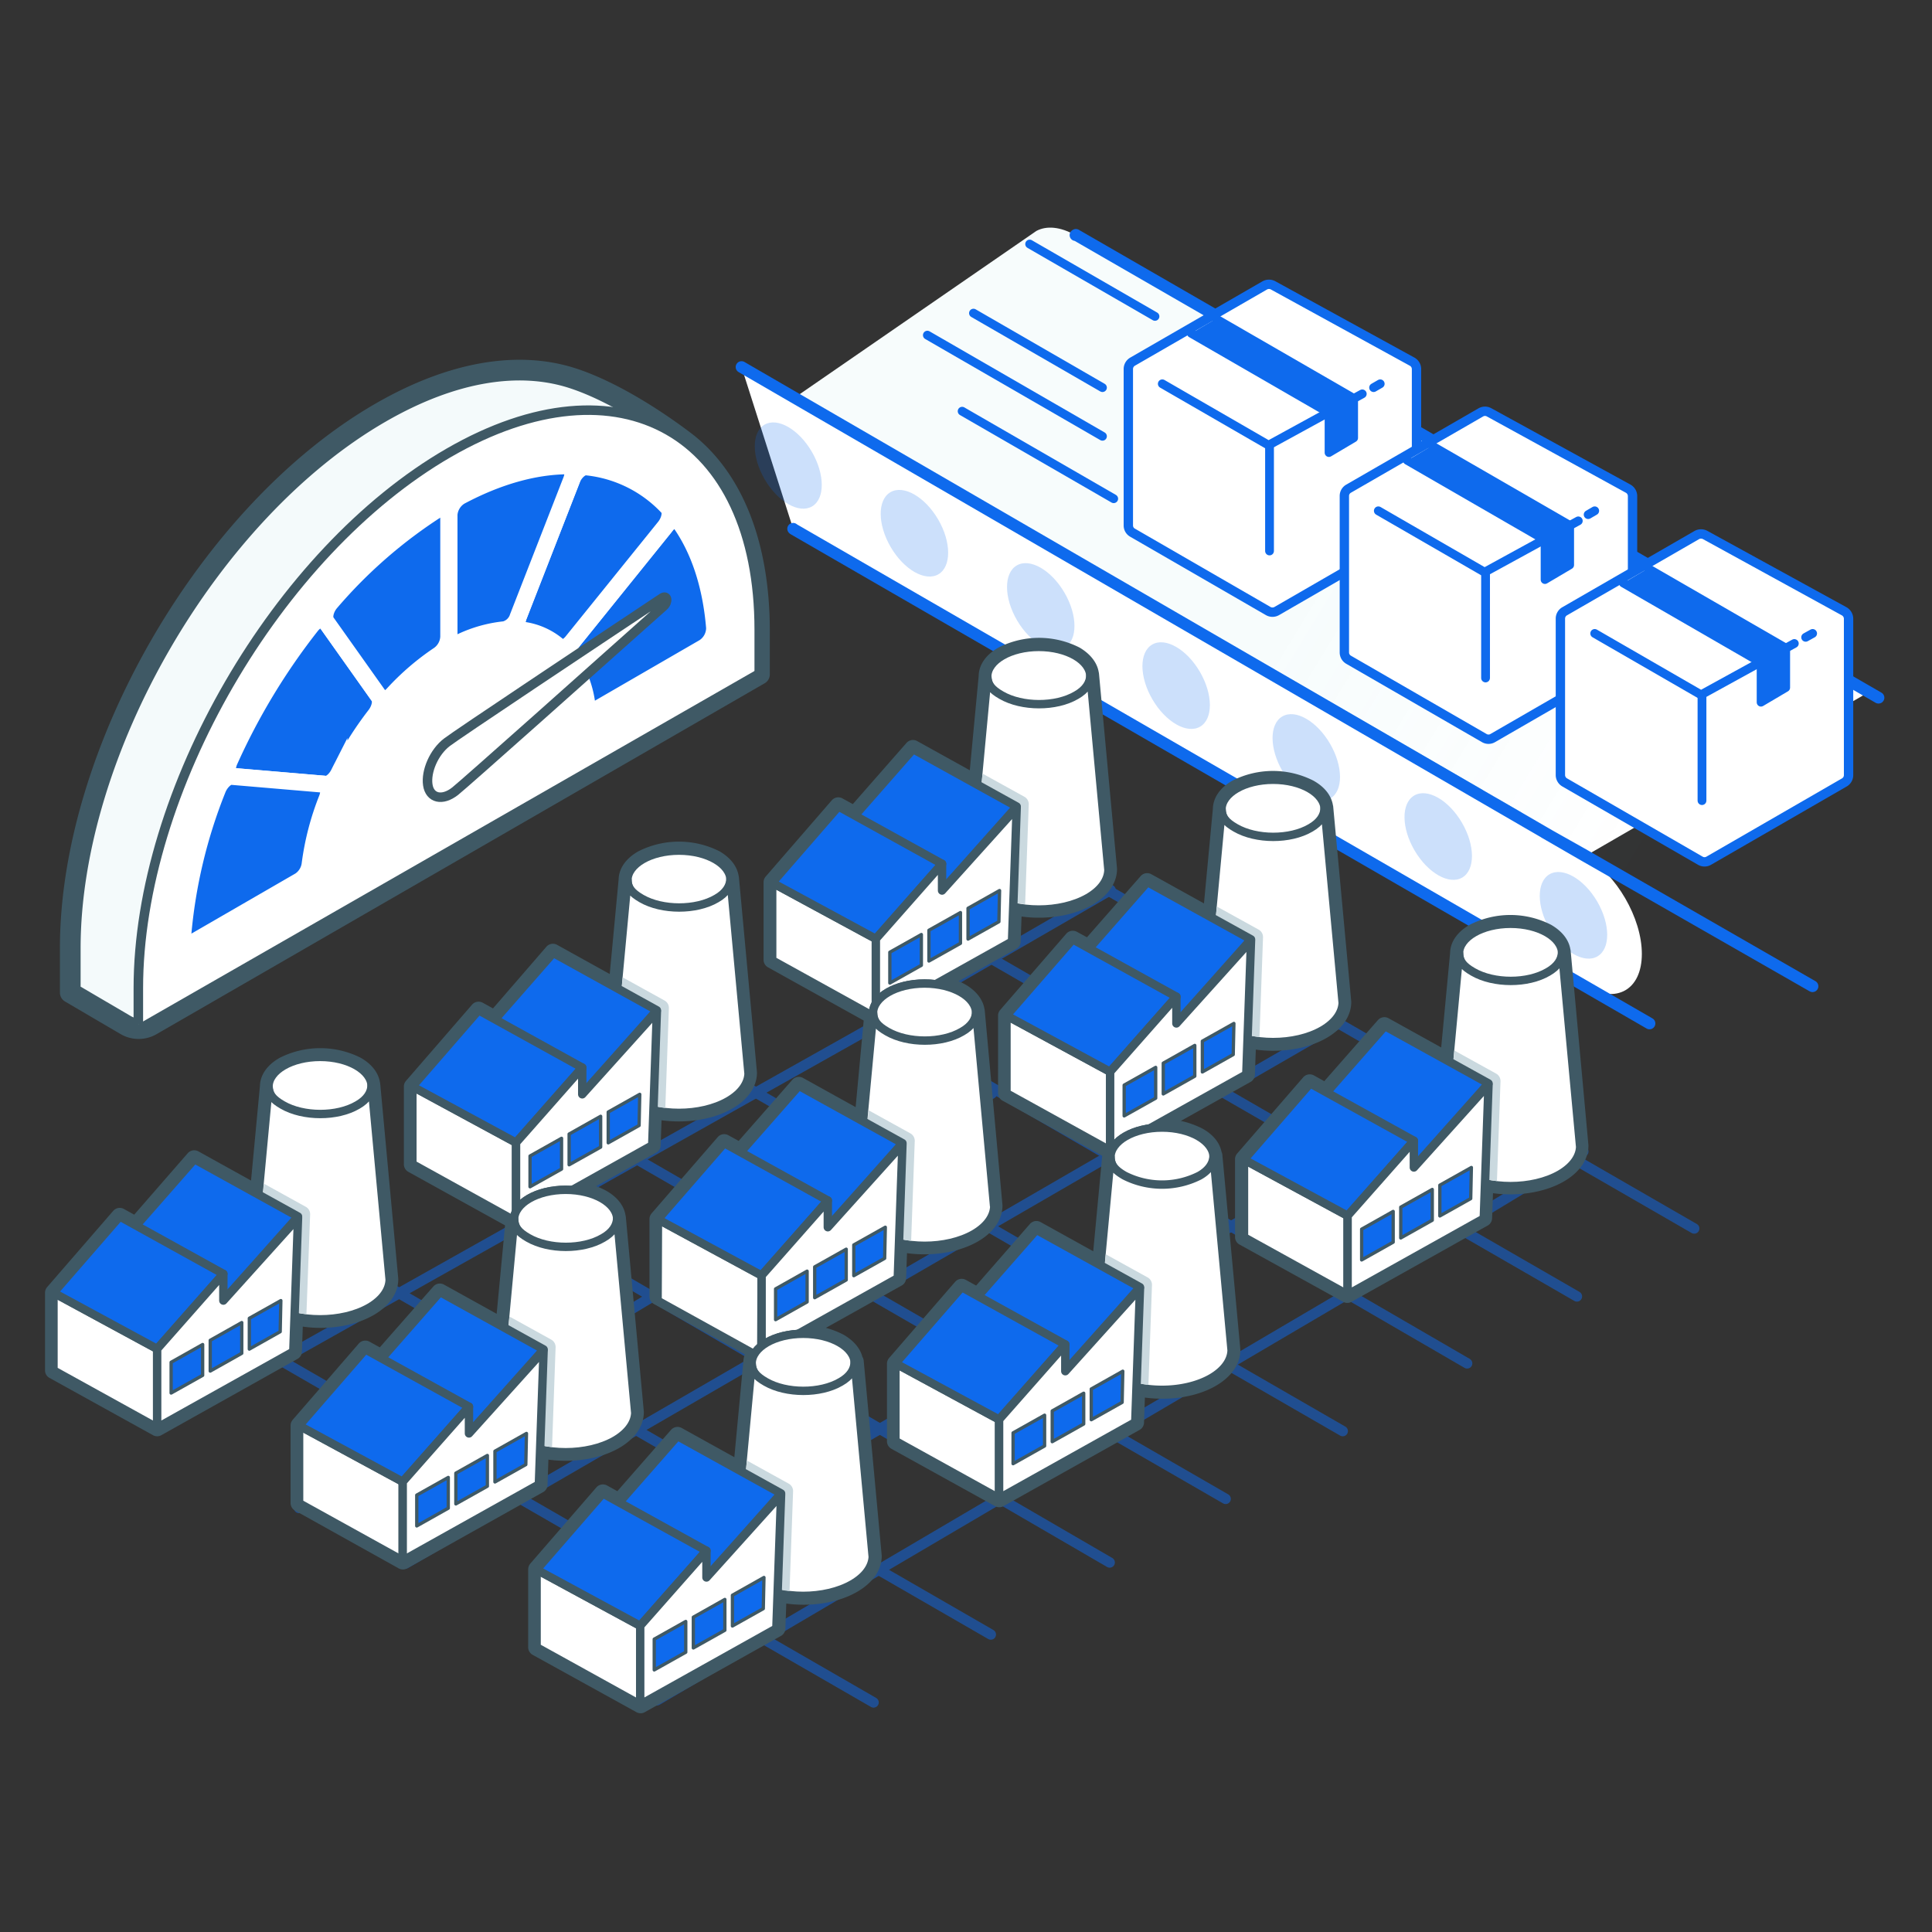 <svg id="Layer_1" data-name="Layer 1" xmlns="http://www.w3.org/2000/svg" xmlns:xlink="http://www.w3.org/1999/xlink" viewBox="0 0 380 380"><rect x="0" y="0" width="380" height="380" fill="#333333" stroke="none"/><defs><style>.cls-1{opacity:0.5;}.cls-10,.cls-12,.cls-2,.cls-21,.cls-3,.cls-6,.cls-7{fill:none;}.cls-10,.cls-11,.cls-2,.cls-7,.cls-9{stroke:#0e6aed;}.cls-10,.cls-11,.cls-19,.cls-2,.cls-6,.cls-7{stroke-linecap:round;}.cls-10,.cls-11,.cls-12,.cls-13,.cls-14,.cls-16,.cls-17,.cls-18,.cls-2,.cls-20,.cls-21,.cls-3,.cls-6,.cls-7,.cls-9{stroke-linejoin:round;}.cls-2{stroke-width:2.04px;}.cls-3,.cls-6{stroke:#5ec6cc;}.cls-3,.cls-6,.cls-7{stroke-width:2.3px;}.cls-14,.cls-20,.cls-4,.cls-9{fill:#fff;}.cls-5{fill-opacity:0.05;fill:url(#linear-gradient);}.cls-11,.cls-16,.cls-17,.cls-19,.cls-8{fill:#0e6aed;}.cls-8{isolation:isolate;opacity:0.21;}.cls-9{stroke-width:1.84px;}.cls-10{stroke-width:1.73px;}.cls-11{stroke-width:1.67px;}.cls-12,.cls-13,.cls-14,.cls-16,.cls-17,.cls-18,.cls-20,.cls-21{stroke:#3f5965;}.cls-12{stroke-width:3.39px;}.cls-13,.cls-15{fill:#cad9df;}.cls-13,.cls-14,.cls-16{stroke-width:1.65px;}.cls-17{stroke-width:0.65px;}.cls-18{fill:#f4fafb;stroke-width:4.07px;}.cls-19{stroke:#fff;stroke-miterlimit:10;stroke-width:3.35px;}.cls-20,.cls-21{stroke-width:1.87px;}</style><linearGradient id="linear-gradient" x1="193.3" y1="314.49" x2="348.22" y2="220.1" gradientTransform="matrix(1, 0, 0, -1, 0, 380)" gradientUnits="userSpaceOnUse"><stop offset="0.45" stop-color="#5ec6cc"/><stop offset="0.92" stop-color="#5ec6cc" stop-opacity="0"/></linearGradient></defs><g class="cls-1"><line class="cls-2" x1="195.12" y1="215.06" x2="58.82" y2="296.6"/><line class="cls-2" x1="33.6" y1="255.12" x2="171.82" y2="334.85"/><line class="cls-2" x1="56.67" y1="241.77" x2="194.88" y2="321.49"/><line class="cls-2" x1="83.69" y1="229.1" x2="218.26" y2="307.32"/><line class="cls-2" x1="102.82" y1="215.06" x2="241.07" y2="294.81"/><line class="cls-2" x1="220.62" y1="225.94" x2="79.75" y2="307.52"/><line class="cls-2" x1="241.27" y1="241.64" x2="109.28" y2="317.9"/><line class="cls-2" x1="264.35" y1="254.93" x2="129.21" y2="334.43"/><line class="cls-2" x1="171.94" y1="175.26" x2="310.16" y2="254.99"/><line class="cls-2" x1="153.9" y1="190" x2="288.57" y2="268.16"/><line class="cls-2" x1="195.02" y1="161.91" x2="333.23" y2="241.63"/><line class="cls-2" x1="125.9" y1="201.76" x2="264.1" y2="281.48"/><line class="cls-2" x1="263.56" y1="201.13" x2="217.58" y2="227.69"/><line class="cls-2" x1="306.46" y1="204.04" x2="241.17" y2="241.77"/><line class="cls-2" x1="218.43" y1="175.04" x2="171.94" y2="201.91"/><line class="cls-2" x1="172.05" y1="201.77" x2="31.02" y2="281.05"/><line class="cls-2" x1="311.42" y1="226.48" x2="264.24" y2="255.06"/></g><line class="cls-3" x1="172.05" y1="87" x2="172.05" y2="87.1"/><path class="cls-4" d="M156,78.42l1.66.86h0l136.53,78.93,5.69,3.28,11.91,6.89,55.6-32.15-155.76-90-.08.05c-3-1.71-5.7-1.92-7.7-.86h0"/><path class="cls-5" d="M156,78.42l1.66.86h0l136.53,78.93,5.69,3.28,25.68,14.62,43.94-38.88-157.87-91-.08.05c-3-1.71-5.7-1.92-7.7-.86h0"/><line class="cls-6" x1="294.17" y1="158.21" x2="298.45" y2="160.68"/><polyline class="cls-6" points="155.97 78.42 157.64 79.28 157.64 79.28 290.86 156.29"/><polyline class="cls-7" points="369.48 137.23 211.61 46.19 211.53 46.24"/><path class="cls-4" d="M145.85,72.19l165.92,96.19-8-4.61,8,4.49v.12h0c6.16,3.56,11.16,12.17,11.16,19.24s-5,9.92-11.16,6.36c-.12-.06-.23-.15-.35-.22L156.1,104.09,156,104"/><path class="cls-7" d="M324.44,201.3,156.1,104.09,156,104"/><polyline class="cls-7" points="145.85 72.19 311.77 168.38 303.79 163.77 311.76 168.26 356.5 193.98 311.77 168.38"/><ellipse class="cls-8" cx="309.48" cy="180.03" rx="5.4" ry="9.35" transform="translate(-48.55 180.8) rotate(-30.31)"/><ellipse class="cls-8" cx="155.04" cy="91.56" rx="5.37" ry="9.3" transform="translate(-25.01 90.33) rotate(-30.17)"/><ellipse class="cls-8" cx="179.86" cy="104.88" rx="5.4" ry="9.35" transform="translate(-28.35 105.11) rotate(-30.31)"/><ellipse class="cls-8" cx="204.7" cy="119.29" rx="5.4" ry="9.35" transform="translate(-32.22 119.61) rotate(-30.31)"/><ellipse class="cls-8" cx="231.33" cy="134.85" rx="5.4" ry="9.35" transform="translate(-36.43 135.18) rotate(-30.31)"/><ellipse class="cls-8" cx="256.93" cy="148.99" rx="5.4" ry="9.35" transform="translate(-40.07 150.03) rotate(-30.31)"/><ellipse class="cls-8" cx="282.88" cy="164.54" rx="5.4" ry="9.35" transform="translate(-44.37 165.25) rotate(-30.31)"/><path class="cls-9" d="M222.79,104.79l26.66,15.4a1.69,1.69,0,0,0,1.66,0l26.66-15.4a1.64,1.64,0,0,0,.84-1.44V72.59a1.67,1.67,0,0,0-.87-1.46l-27.33-15a1.71,1.71,0,0,0-1.64,0l-26,15a1.67,1.67,0,0,0-.84,1.45v30.78A1.62,1.62,0,0,0,222.79,104.79Z"/><line class="cls-10" x1="270.17" y1="76.24" x2="271.47" y2="75.49"/><polyline class="cls-10" points="228.61 75.49 249.51 87.56 267.94 77.47"/><line class="cls-10" x1="249.7" y1="108.37" x2="249.7" y2="87.56"/><polyline class="cls-11" points="239.18 62.69 266.27 78.33 266.27 86.14 261.38 89.04 261.38 81.22 234.29 65.58"/><path class="cls-9" d="M265.28,129.78l26.66,15.39a1.64,1.64,0,0,0,1.66,0l26.66-15.39a1.67,1.67,0,0,0,.84-1.45V97.57a1.67,1.67,0,0,0-.87-1.46l-27.33-15a1.65,1.65,0,0,0-1.64,0l-26,15a1.64,1.64,0,0,0-.84,1.44v30.78A1.66,1.66,0,0,0,265.28,129.78Z"/><line class="cls-10" x1="312.37" y1="101.22" x2="313.66" y2="100.47"/><polyline class="cls-10" points="271.1 100.47 292 112.54 310.43 102.45"/><line class="cls-10" x1="292.19" y1="133.35" x2="292.19" y2="112.54"/><polyline class="cls-11" points="281.67 87.67 308.76 103.31 308.76 111.13 303.87 114.02 303.87 106.21 276.78 90.57"/><path class="cls-9" d="M307.77,153.9l26.66,15.39a1.64,1.64,0,0,0,1.66,0l26.66-15.39a1.66,1.66,0,0,0,.84-1.44V121.7a1.7,1.7,0,0,0-.87-1.47l-27.33-15a1.71,1.71,0,0,0-1.64,0l-26,15a1.66,1.66,0,0,0-.84,1.44v30.79A1.68,1.68,0,0,0,307.77,153.9Z"/><line class="cls-10" x1="355.15" y1="125.35" x2="356.52" y2="124.59"/><polyline class="cls-10" points="313.66 124.59 334.57 136.66 352.92 126.57"/><line class="cls-10" x1="334.76" y1="157.47" x2="334.76" y2="136.66"/><polyline class="cls-11" points="324.16 111.8 351.25 127.44 351.25 135.25 346.36 138.14 346.36 130.33 319.27 114.69"/><line class="cls-10" x1="191.47" y1="61.59" x2="216.84" y2="76.24"/><line class="cls-10" x1="202.52" y1="48" x2="227.17" y2="62.23"/><line class="cls-10" x1="182.4" y1="65.92" x2="216.84" y2="85.81"/><line class="cls-10" x1="189.24" y1="80.88" x2="219.05" y2="98.09"/><path class="cls-12" d="M72.64,257.19c2.66-1.54,4-3.56,4-5.59L73.1,213.35v.2c-.07-1.44-1-2.87-2.94-4a16,16,0,0,0-14.34,0c-2,1.14-3,2.64-3,4.14l-2,21.25-12.62-7L26.77,241.06l-3.22-1.79-13,15v15.26L30.91,280.8l26.78-15,.24-6.9C62.85,260.06,68.68,259.48,72.64,257.19Zm-28.71-1.42,5.39-6.05v.14L44,255.81Z"/><path class="cls-12" d="M106.24,285.08c4.91,1.11,10.74.53,14.7-1.75,2.66-1.54,4-3.57,4-5.59l-3.54-38.26v.2c-.08-1.43-1-2.86-3-4a14,14,0,0,0-5.93-1.64l15.78-8.82.24-6.89c4.92,1.11,10.74.53,14.7-1.76,2.66-1.53,4-3.56,4-5.58l-3.54-38.26v.2c-.08-1.44-1-2.86-2.94-4a16,16,0,0,0-14.34,0c-2,1.14-3,2.64-3,4.14h0l-2,21.25-12.62-7L97.35,200.49l-3.22-1.78-13,15V229l20,11.07-2,21.08-12.62-7-11.44,13-3.22-1.78-13,15v15.26L79.24,307,106,292Zm-14-3.18,5.38-6V276l-5.36,6Zm27.64-72.61-5.36,6h0l5.38-6Z"/><path class="cls-12" d="M168.09,268c-.08-1.44-1.05-2.86-3-4a15.22,15.22,0,0,0-8.25-1.64l19.69-11,.24-6.89c4.92,1.11,10.75.53,14.71-1.75,2.66-1.54,4-3.56,4-5.59L192,198.91v.21c-.07-1.44-1.05-2.87-2.94-4a13.21,13.21,0,0,0-5-1.56l15-8.41.24-6.89c4.92,1.11,10.75.53,14.71-1.75,2.66-1.54,4-3.57,4-5.59l-3.54-38.26a.67.67,0,0,1,0,.2c-.07-1.43-1.05-2.86-2.94-4a15.89,15.89,0,0,0-14.34,0c-2,1.14-3,2.64-3,4.14h0l-2,21.24-12.62-7L168.11,160.3l-3.23-1.78-13,15v15.26l19.79,11-1.93,20.72-12.62-7-11.46,13.05-3.22-1.78-13,15V255l19.34,10.7a3.91,3.91,0,0,0-.9,2.4l-2,21.25-12.62-7L121.8,295.44l-3.22-1.78-13,15V324L126,335.28l26.78-15,.25-6.89c4.91,1.11,10.74.53,14.7-1.76,2.66-1.53,4-3.56,4-5.58l-3.54-38.26A.61.61,0,0,0,168.09,268ZM139,310.23l5.38-6v.13L139,310.27Zm29.23-74.81-5.36,6h0l5.39-6Zm22.47-66.21-5.36,5.95h0l5.39-6Z"/><path class="cls-12" d="M238.67,227.44c-.07-1.44-1-2.86-2.94-3.95a15.68,15.68,0,0,0-9.66-1.51l19.06-10.65.25-6.9c4.91,1.12,10.74.54,14.7-1.75,2.66-1.54,4-3.56,4-5.59l-3.54-38.25v.2c-.08-1.44-1-2.87-3-4a15.89,15.89,0,0,0-14.34,0c-2,1.14-2.95,2.64-2.95,4.14l-2,21.25-12.62-7-11.46,13.06L211,184.76l-13,15V215l20.39,11.27.47-.26a3.7,3.7,0,0,0-.39,1.6l-2,21.24-12.62-7L192.37,255l-3.22-1.78-13,15v15.26l20.39,11.28,26.78-15,.24-6.89c4.92,1.11,10.75.53,14.71-1.75,2.66-1.54,4-3.57,4-5.59l-3.54-38.26Zm-1.93-32.09-5.36,6h0l5.38-6Zm-27.21,74.31,5.39-6v.13l-5.36,5.95Z"/><path class="cls-12" d="M307.24,187.17v.2c-.08-1.44-1.05-2.87-3-4a15.87,15.87,0,0,0-14.33,0c-2,1.14-3,2.64-3,4.14l-2,21.25-12.62-7-11.46,13.05L257.61,213l-13,15V243.3L265,254.57l26.78-15,.25-6.9c4.91,1.12,10.74.53,14.7-1.75,2.66-1.54,4-3.56,4-5.59Zm-29.15,42.42,5.38-6.05v.13l-5.36,6Z"/><ellipse class="cls-13" cx="62.96" cy="213.73" rx="10.14" ry="5.85"/><ellipse class="cls-14" cx="62.96" cy="213.73" rx="10.14" ry="5.85"/><path class="cls-14" d="M76.63,251.6h0l-3.54-38.25c0,1.54-.9,2.93-2.77,4-4,2.36-10.67,2.34-14.72,0-2-1.14-2.72-2.13-2.77-3.64L49.29,251.6c0,2,1.33,4.05,4,5.59,5.32,3.07,14,3.07,19.35,0,2.66-1.54,4-3.56,4-5.59Z"/><path class="cls-15" d="M49.06,251.31c0,2.5,1.6,2.83,4.5,4.5,2.07,1.19,3,2.29,6.71,2.67L61,238.87a1.65,1.65,0,0,0-.86-1.51l-8.23-4.55-.2,2.19Z"/><polygon class="cls-14" points="30.91 280.8 10.52 269.53 10.52 254.26 30.91 265.31 30.91 280.8"/><polygon class="cls-16" points="58.62 239.27 38.23 228 23.51 244.77 43.9 255.81 58.62 239.27"/><polygon class="cls-16" points="43.93 250.55 23.55 239.27 10.52 254.26 30.91 265.31 43.93 250.55"/><polygon class="cls-14" points="58.62 239.51 43.93 255.81 43.93 250.55 30.91 265.31 30.91 280.8 57.69 265.84 58.62 239.51 58.62 239.51"/><polygon class="cls-17" points="41.35 263.62 41.35 269.67 47.55 266.18 47.55 260.13 41.35 263.62"/><polygon class="cls-17" points="49.04 265.35 55.11 261.93 55.24 255.81 49.04 259.29 49.04 265.35"/><polygon class="cls-17" points="33.66 267.94 33.66 267.97 33.66 273.99 39.86 270.51 39.86 264.45 33.66 267.94"/><ellipse class="cls-13" cx="133.55" cy="173.16" rx="10.14" ry="5.85"/><ellipse class="cls-14" cx="133.55" cy="173.16" rx="10.14" ry="5.85"/><path class="cls-14" d="M147.21,211h0l-3.54-38.26c0,1.54-.89,2.94-2.76,4-4,2.35-10.68,2.33-14.72,0-2-1.15-2.73-2.14-2.77-3.65L119.88,211c0,2,1.33,4.05,4,5.58,5.32,3.08,14,3.08,19.35,0,2.66-1.53,4-3.56,4-5.58Z"/><path class="cls-15" d="M119.65,210.74c0,2.51,1.6,2.83,4.49,4.5,2.07,1.19,3,2.29,6.72,2.68l.7-19.62a1.64,1.64,0,0,0-.85-1.51l-8.23-4.55-.21,2.19Z"/><polygon class="cls-14" points="101.5 240.24 81.11 228.96 81.11 213.7 101.5 224.74 101.5 240.24"/><polygon class="cls-16" points="129.2 198.71 108.81 187.43 94.1 204.2 114.48 215.24 129.2 198.71"/><polygon class="cls-16" points="114.52 209.98 94.13 198.71 81.11 213.7 101.5 224.74 114.52 209.98"/><polygon class="cls-14" points="129.2 198.94 114.52 215.24 114.52 209.98 101.5 224.74 101.5 240.24 128.28 225.27 129.2 198.94 129.2 198.94"/><polygon class="cls-17" points="111.94 223.05 111.94 229.1 118.14 225.62 118.14 219.56 111.94 223.05"/><polygon class="cls-17" points="119.63 224.78 125.7 221.37 125.83 215.24 119.63 218.72 119.63 224.78"/><polygon class="cls-17" points="104.25 227.37 104.25 227.4 104.25 233.42 110.45 229.94 110.45 223.89 104.25 227.37"/><ellipse class="cls-13" cx="204.32" cy="133.09" rx="10.14" ry="5.85"/><ellipse class="cls-14" cx="204.32" cy="133.09" rx="10.14" ry="5.85"/><path class="cls-14" d="M218,171h0l-3.54-38.26c0,1.54-.9,2.94-2.77,4-4,2.36-10.67,2.34-14.72,0-2-1.14-2.72-2.14-2.77-3.64L190.65,171c0,2,1.33,4,4,5.59,5.33,3.07,14,3.07,19.36,0,2.66-1.54,4-3.57,4-5.59Z"/><path class="cls-15" d="M190.42,170.66c0,2.51,1.6,2.83,4.5,4.5,2.06,1.2,3,2.3,6.71,2.68l.71-19.62a1.65,1.65,0,0,0-.86-1.51l-8.23-4.55-.2,2.2Z"/><polygon class="cls-14" points="172.27 200.16 151.88 188.88 151.88 173.62 172.27 184.66 172.27 200.16"/><polygon class="cls-16" points="199.97 158.63 179.59 147.35 164.87 164.12 185.26 175.16 199.97 158.63"/><polygon class="cls-16" points="185.29 169.9 164.91 158.63 151.88 173.62 172.27 184.66 185.29 169.9"/><polygon class="cls-14" points="199.97 158.86 185.29 175.16 185.29 169.9 172.27 184.66 172.27 200.16 199.05 185.19 199.97 158.86 199.97 158.86"/><polygon class="cls-17" points="182.71 182.97 182.71 189.02 188.91 185.54 188.91 179.49 182.71 182.97"/><polygon class="cls-17" points="190.4 184.7 196.47 181.29 196.6 175.16 190.4 178.65 190.4 184.7"/><polygon class="cls-17" points="175.02 187.29 175.02 187.32 175.02 193.35 181.22 189.86 181.22 183.81 175.02 187.29"/><ellipse class="cls-13" cx="111.26" cy="239.87" rx="10.14" ry="5.85"/><ellipse class="cls-14" cx="111.26" cy="239.87" rx="10.14" ry="5.85"/><path class="cls-14" d="M124.93,277.74h0l-3.54-38.26c0,1.54-.9,2.94-2.77,4-4,2.36-10.67,2.34-14.72,0-2-1.14-2.72-2.14-2.76-3.64l-3.54,37.9c0,2,1.33,4.05,4,5.59,5.32,3.07,14,3.07,19.35,0,2.66-1.54,4-3.57,4-5.59Z"/><path class="cls-15" d="M97.36,277.44c0,2.51,1.61,2.83,4.5,4.5,2.07,1.2,3,2.3,6.72,2.68l.7-19.62a1.68,1.68,0,0,0-.85-1.51l-8.23-4.55-.21,2.2Z"/><polygon class="cls-14" points="79.21 306.94 58.83 295.66 58.83 280.4 79.21 291.44 79.21 306.94"/><polygon class="cls-16" points="106.92 265.41 86.53 254.13 71.81 270.9 92.2 281.94 106.92 265.41"/><polygon class="cls-16" points="92.24 276.68 71.85 265.41 58.83 280.4 79.21 291.44 92.24 276.68"/><polygon class="cls-14" points="106.92 265.64 92.24 281.94 92.24 276.68 79.21 291.44 79.21 306.94 105.99 291.97 106.92 265.64 106.92 265.64"/><polygon class="cls-17" points="89.66 289.75 89.66 295.8 95.86 292.32 95.86 286.27 89.66 289.75"/><polygon class="cls-17" points="97.35 291.48 103.42 288.07 103.55 281.94 97.35 285.43 97.35 291.48"/><polygon class="cls-17" points="81.97 294.07 81.97 294.1 81.97 300.13 88.17 296.64 88.17 290.59 81.97 294.07"/><ellipse class="cls-13" cx="181.85" cy="199.3" rx="10.14" ry="5.85"/><ellipse class="cls-14" cx="181.85" cy="199.3" rx="10.14" ry="5.85"/><path class="cls-14" d="M195.52,237.17h0L192,198.91c0,1.54-.9,2.94-2.77,4-4,2.36-10.67,2.34-14.72,0-2-1.14-2.72-2.14-2.77-3.64l-3.54,37.87c0,2,1.33,4.05,4,5.59,5.33,3.07,14,3.07,19.36,0,2.66-1.54,4-3.56,4-5.59Z"/><path class="cls-15" d="M168,236.87c0,2.51,1.6,2.83,4.5,4.5,2.06,1.2,3,2.3,6.71,2.68l.71-19.62a1.66,1.66,0,0,0-.86-1.51l-8.23-4.55-.2,2.2Z"/><polygon class="cls-14" points="149.73 267.11 129.34 255.83 129.41 239.83 149.8 250.87 149.73 267.11"/><polygon class="cls-16" points="177.5 224.84 157.12 213.57 142.4 230.33 162.79 241.38 177.5 224.84"/><polygon class="cls-16" points="162.82 236.12 142.44 224.84 129.41 239.83 149.8 250.87 162.82 236.12"/><polygon class="cls-14" points="177.5 225.07 162.82 241.38 162.82 236.12 149.8 250.87 149.8 266.37 176.58 251.4 177.5 225.07 177.5 225.07"/><polygon class="cls-17" points="160.24 249.18 160.24 255.24 166.44 251.75 166.44 245.7 160.24 249.18"/><polygon class="cls-17" points="167.93 250.91 174 247.5 174.13 241.38 167.93 244.86 167.93 250.91"/><polygon class="cls-17" points="152.55 253.51 152.55 253.53 152.55 259.56 158.75 256.07 158.75 250.02 152.55 253.51"/><ellipse class="cls-13" cx="250.4" cy="159.22" rx="10.14" ry="5.85"/><ellipse class="cls-14" cx="250.4" cy="159.22" rx="10.14" ry="5.85"/><path class="cls-14" d="M264.07,197.09h0l-3.54-38.25c0,1.54-.9,2.93-2.77,4-4,2.36-10.67,2.34-14.72,0-2-1.14-2.72-2.13-2.76-3.64l-3.54,37.87c0,2,1.33,4,4,5.59,5.32,3.07,14,3.07,19.35,0,2.66-1.54,4-3.56,4-5.59Z"/><path class="cls-15" d="M236.5,196.8c0,2.5,1.61,2.83,4.5,4.5,2.07,1.19,3,2.29,6.72,2.67l.7-19.61a1.67,1.67,0,0,0-.85-1.51l-8.23-4.55-.21,2.19Z"/><polygon class="cls-14" points="218.35 226.29 197.96 215.02 197.96 199.75 218.35 210.8 218.35 226.29"/><polygon class="cls-16" points="246.06 184.76 225.67 173.49 210.96 190.26 231.34 201.3 246.06 184.76"/><polygon class="cls-16" points="231.38 196.04 210.99 184.76 197.96 199.75 218.35 210.8 231.38 196.04"/><polygon class="cls-14" points="246.06 185 231.38 201.3 231.38 196.04 218.35 210.8 218.35 226.29 245.13 211.33 246.06 185 246.06 185"/><polygon class="cls-17" points="228.8 209.11 228.8 215.16 235 211.67 235 205.62 228.8 209.11"/><polygon class="cls-17" points="236.49 210.84 242.56 207.42 242.69 201.3 236.49 204.78 236.49 210.84"/><polygon class="cls-17" points="221.11 213.43 221.11 213.46 221.11 219.48 227.31 216 227.31 209.94 221.11 213.43"/><ellipse class="cls-13" cx="157.98" cy="268.19" rx="10.14" ry="5.85"/><ellipse class="cls-14" cx="157.98" cy="268.19" rx="10.14" ry="5.85"/><path class="cls-14" d="M171.64,306.07h0l-3.54-38.26c0,1.54-.89,2.94-2.77,4-4,2.35-10.67,2.33-14.71,0-2-1.14-2.73-2.14-2.77-3.65L144.31,306c0,2,1.33,4,4,5.58,5.32,3.08,14,3.08,19.35,0,2.66-1.53,4-3.56,4-5.58Z"/><path class="cls-15" d="M144.08,305.77c0,2.51,1.6,2.83,4.49,4.5,2.07,1.19,3,2.3,6.72,2.68l.7-19.62a1.67,1.67,0,0,0-.85-1.51l-8.23-4.55-.21,2.19Z"/><polygon class="cls-14" points="125.92 335.27 105.54 323.99 105.54 308.73 125.92 319.77 125.92 335.27"/><polygon class="cls-16" points="153.63 293.74 133.24 282.46 118.53 299.23 138.91 310.27 153.63 293.74"/><polygon class="cls-16" points="138.95 305.01 118.56 293.74 105.54 308.73 125.92 319.77 138.95 305.01"/><polygon class="cls-14" points="153.63 293.97 138.95 310.27 138.95 305.01 125.92 319.77 125.92 335.27 152.7 320.3 153.63 293.97 153.63 293.97"/><polygon class="cls-17" points="136.37 318.08 136.37 324.13 142.57 320.65 142.57 314.59 136.37 318.08"/><polygon class="cls-17" points="144.06 319.81 150.13 316.4 150.26 310.27 144.06 313.76 144.06 319.81"/><polygon class="cls-17" points="128.68 322.4 128.68 322.43 128.68 328.45 134.88 324.97 134.88 318.92 128.68 322.4"/><ellipse class="cls-13" cx="228.56" cy="227.63" rx="10.14" ry="5.85"/><ellipse class="cls-14" cx="228.56" cy="227.63" rx="10.14" ry="5.85"/><path class="cls-14" d="M242.23,265.5h0l-3.54-38.26c0,1.54-.9,2.94-2.77,4a16.31,16.31,0,0,1-14.72,0c-2-1.14-2.72-2.14-2.77-3.64l-3.54,37.87c0,2,1.33,4,4,5.59,5.32,3.07,14,3.07,19.35,0,2.66-1.54,4-3.57,4-5.59Z"/><path class="cls-15" d="M214.66,265.2c0,2.51,1.61,2.83,4.5,4.5,2.07,1.2,3,2.3,6.72,2.68l.7-19.62a1.65,1.65,0,0,0-.86-1.51l-8.23-4.55-.2,2.2Z"/><polygon class="cls-14" points="196.51 294.7 176.12 283.42 176.12 268.16 196.51 279.2 196.51 294.7"/><polygon class="cls-16" points="224.22 253.17 203.83 241.89 189.11 258.66 209.5 269.7 224.22 253.17"/><polygon class="cls-16" points="209.53 264.44 189.15 253.17 176.12 268.16 196.51 279.2 209.53 264.44"/><polygon class="cls-14" points="224.22 253.4 209.53 269.7 209.53 264.44 196.51 279.2 196.51 294.7 223.29 279.73 224.22 253.4 224.22 253.4"/><polygon class="cls-17" points="206.96 277.51 206.96 283.56 213.15 280.08 213.15 274.03 206.96 277.51"/><polygon class="cls-17" points="214.64 279.24 220.71 275.83 220.84 269.7 214.64 273.19 214.64 279.24"/><polygon class="cls-17" points="199.26 281.83 199.26 281.86 199.26 287.89 205.46 284.4 205.46 278.35 199.26 281.83"/><ellipse class="cls-13" cx="297.11" cy="187.55" rx="10.14" ry="5.85"/><ellipse class="cls-14" cx="297.11" cy="187.55" rx="10.14" ry="5.85"/><path class="cls-14" d="M310.78,225.42h0l-3.54-38.25c0,1.54-.89,2.93-2.77,4-4,2.36-10.67,2.34-14.72,0-2-1.14-2.72-2.14-2.76-3.64l-3.54,37.87c0,2,1.33,4,4,5.59,5.32,3.07,14,3.07,19.35,0,2.66-1.54,4-3.56,4-5.59Z"/><path class="cls-15" d="M283.22,225.12c0,2.51,1.6,2.83,4.49,4.51,2.07,1.19,3,2.29,6.72,2.67l.7-19.62a1.68,1.68,0,0,0-.85-1.51l-8.23-4.55-.21,2.2Z"/><polygon class="cls-14" points="265.06 254.62 244.68 243.35 244.68 228.08 265.06 239.12 265.06 254.62"/><polygon class="cls-16" points="292.77 213.09 272.38 201.82 257.67 218.59 278.05 229.63 292.77 213.09"/><polygon class="cls-16" points="278.09 224.37 257.7 213.09 244.68 228.08 265.06 239.12 278.09 224.37"/><polygon class="cls-14" points="292.77 213.32 278.09 229.63 278.09 224.37 265.06 239.12 265.06 254.62 291.84 239.66 292.77 213.33 292.77 213.32"/><polygon class="cls-17" points="275.51 237.43 275.51 243.49 281.71 240 281.71 233.95 275.51 237.43"/><polygon class="cls-17" points="283.2 239.16 289.27 235.75 289.4 229.63 283.2 233.11 283.2 239.16"/><polygon class="cls-17" points="267.82 241.76 267.82 241.78 267.82 247.81 274.02 244.32 274.02 238.27 267.82 241.76"/><path class="cls-18" d="M135.33,87.31c-1-.79-12.15-9.47-22.65-12.9s-23.56-1.49-37.86,6.77c-33.72,19.46-61,66.61-61,105.31v8.74l10.92,6.4a5,5,0,0,0,5.06,0l119.58-69V123.9C149.33,106.9,144.07,94.38,135.33,87.31Z"/><path class="cls-4" d="M149.33,131.44v-7.57c0-38.7-27.34-54.28-61.06-34.81S27.21,155.67,27.21,194.37v7.07Z"/><path class="cls-19" d="M117.48,139.48l21-12.15a4.57,4.57,0,0,0,2.08-3.84c-.7-8.54-3.1-15.53-6.82-20.77-.58-.82-1.86-.5-2.87.75L112.82,125.9c-1,1.24-1.33,2.89-.75,3.71a20.46,20.46,0,0,1,3.36,9C115.58,139.73,116.46,140.07,117.48,139.48Z"/><path class="cls-19" d="M112.56,126.22l18.2-22.55c1.06-1.33,1.36-3.1.66-3.85a25.43,25.43,0,0,0-16.06-8c-1-.12-2.32,1-2.91,2.52L102,121.14c-.56,1.45-.24,2.69.72,2.81a13.33,13.33,0,0,1,7.19,3.23C110.53,127.74,111.67,127.33,112.56,126.22Z"/><path class="cls-19" d="M88.27,127.58a26.11,26.11,0,0,1,11-3.71,3.73,3.73,0,0,0,2.64-2.52L112.4,94.46c.61-1.56.19-2.86-.9-2.85-6.38.07-13.5,2-21,6a4.62,4.62,0,0,0-2.2,3.67v26.31Z"/><path class="cls-19" d="M74.54,137,64.09,122.25c-.59-.83-1.9-.44-2.91.84a127.52,127.52,0,0,0-16.06,26.55c-.7,1.56-.4,3,.66,3.08L64,154.27c.89.08,2-.82,2.66-2.12a67.29,67.29,0,0,1,7.19-11.52C74.79,139.39,75.11,137.78,74.54,137Z"/><path class="cls-19" d="M88.27,125.28v-24c0-1.37-1-1.87-2.2-1.12a95.5,95.5,0,0,0-21,18.29c-1.09,1.24-1.51,3-.9,3.88l10.49,14.79c.53.74,1.66.52,2.64-.54a49.87,49.87,0,0,1,9.06-7.79A4.6,4.6,0,0,0,88.27,125.28Z"/><path class="cls-19" d="M42.76,155.27a100.22,100.22,0,0,0-6.82,28.64c-.11,1.48.85,2.16,2.08,1.44l21-12.14A4.6,4.6,0,0,0,61,170a53.53,53.53,0,0,1,3.36-12.93c.58-1.48.25-2.75-.75-2.84l-18.09-1.54C44.62,152.63,43.34,153.78,42.76,155.27Z"/><path class="cls-20" d="M87.9,146c1.87-1.46,28.58-19.24,42.36-28.4,1-.63,1.19.8.27,1.62-13.33,11.9-39.16,34.94-41,36.39-2.53,2-5,1.42-5.39-1.24S85.36,147.94,87.9,146Z"/><path class="cls-21" d="M149.33,132.6v-8.73c0-38.7-27.34-54.28-61.06-34.81S27.21,155.67,27.21,194.37v7.07"/></svg>